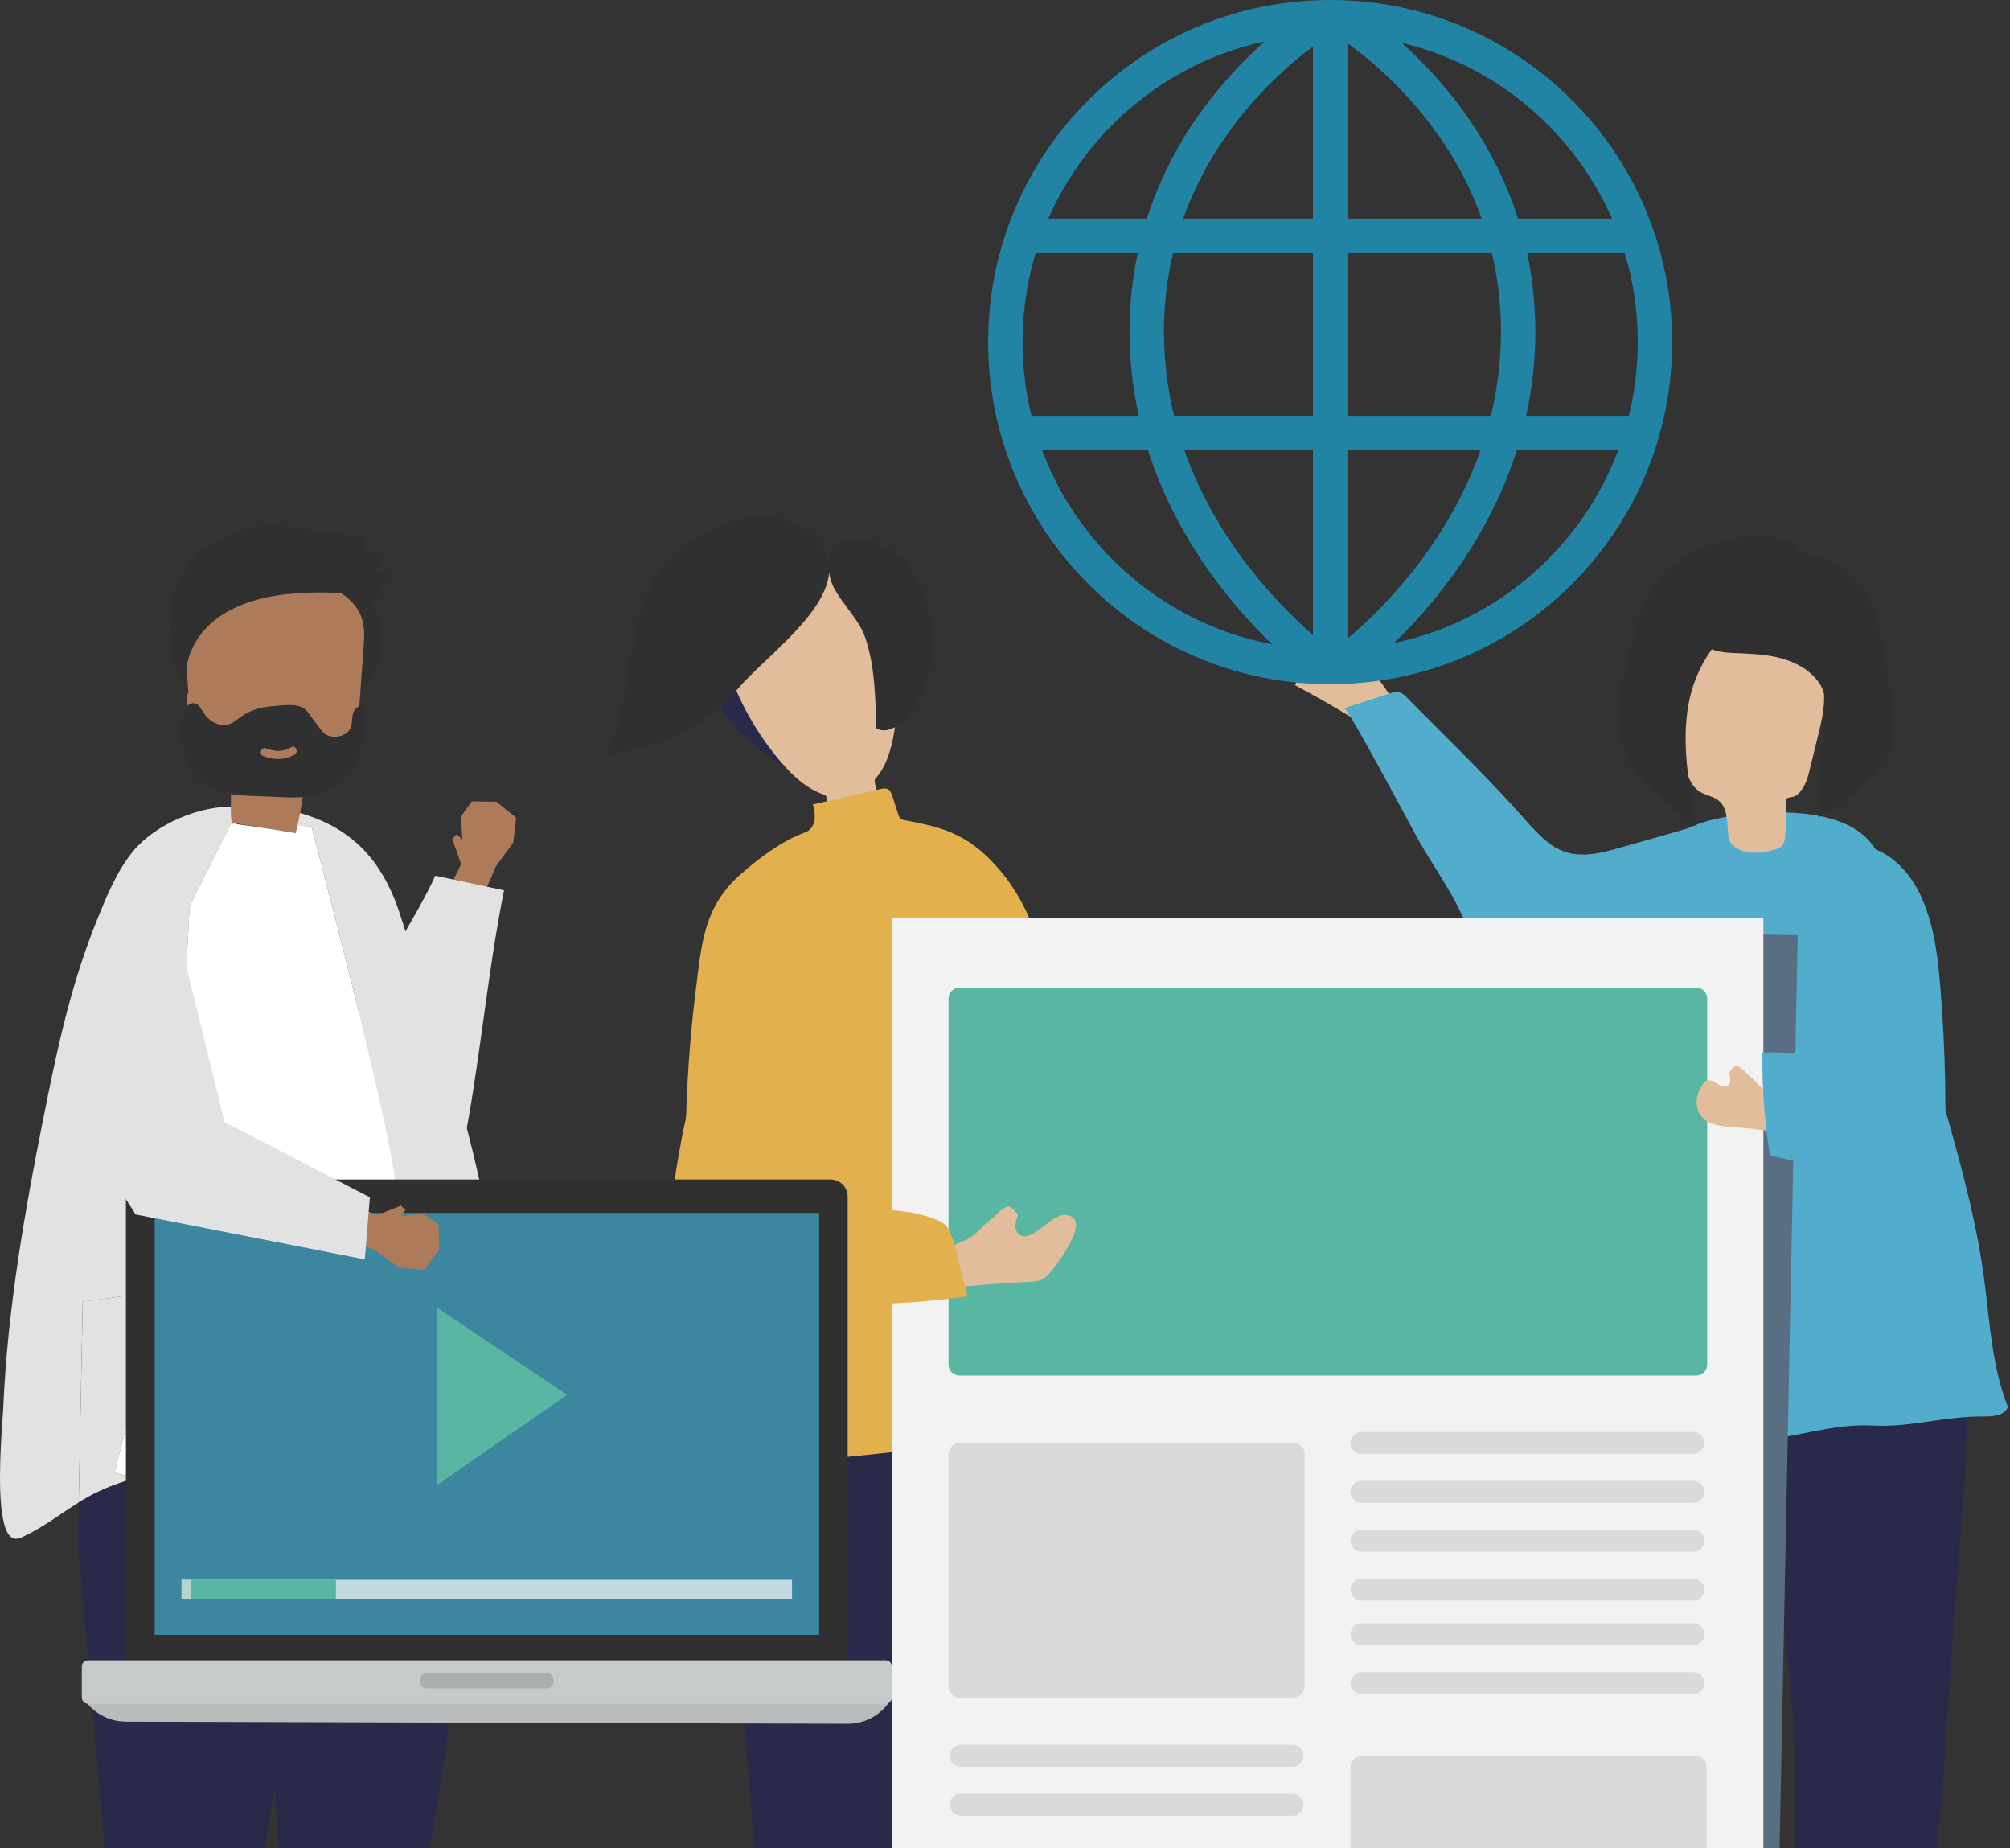 <?xml version="1.0" encoding="UTF-8"?>
<svg xmlns="http://www.w3.org/2000/svg" width="570" height="524" viewBox="0 0 570 524" fill="none">
  <rect x="0" y="0" width="570" height="524" fill="#333333" stroke="none"/>
  <path d="M384.906 185.39C379.836 185.46 374.756 185.53 369.686 185.6C369.366 188.6 368.546 191.55 367.266 194.28C376.596 199.24 385.686 204.66 394.496 210.5C396.906 209.8 399.366 209.29 401.856 208.99C400.286 206.02 386.726 185.36 384.906 185.38V185.39Z" fill="#E2BD9C"></path>
  <path d="M435.756 235.921C433.886 234.011 431.946 231.741 429.656 229.211C419.886 218.431 409.256 208.211 399.036 197.851C398.416 197.221 397.766 196.571 396.916 196.321C395.906 196.021 394.816 196.351 393.816 196.671C389.596 198.041 385.376 199.411 381.156 200.781C382.206 200.441 400.746 235.551 402.646 238.861C406.246 245.111 410.586 251.271 413.766 257.721C416.466 263.191 417.586 268.301 423.436 271.511C428.376 274.231 434.166 274.861 439.786 275.311C458.006 276.761 476.326 276.801 494.556 275.421C496.446 275.281 498.386 275.111 500.086 274.251C501.866 273.351 503.216 271.781 504.376 270.151C509.036 263.631 511.376 255.531 511.196 247.541C511.076 242.041 510.486 230.391 503.906 228.841C500.696 228.081 497.356 229.121 494.206 230.121C481.956 234.021 469.586 237.491 457.196 240.951C446.106 244.051 441.266 241.531 435.766 235.901L435.756 235.921Z" fill="#52ADCC"></path>
  <path d="M509.514 439.48C502.214 463.47 493.544 487.03 489.264 511.95C483.964 542.74 474.324 573.02 470.244 603.81C466.494 604.14 462.724 604.2 458.974 603.97C454.674 603.71 447.824 602.94 446.014 598.36C445.094 596.02 445.704 592.09 445.684 589.61C445.624 581.65 445.734 573.69 445.874 565.73C446.254 543.21 446.104 520.45 448.974 498.11C451.994 474.61 454.834 451.04 457.334 427.57C458.624 415.44 460.384 403.36 462.704 391.39C463.304 388.3 469.544 356.5 471.134 356.66C489.984 358.58 507.824 363.78 524.644 372.51C526.274 373.36 527.864 374.39 528.514 376.03C529.154 377.67 528.744 379.14 528.314 380.68C524.264 395.41 518.554 409.33 514.184 424.02C512.664 429.13 511.114 434.24 509.514 439.49V439.48Z" fill="#AEB3B7"></path>
  <path d="M502.745 433.99C505.415 458.93 509.495 483.69 509.025 508.98C508.445 540.22 512.225 571.77 510.455 602.78C514.075 603.81 517.765 604.57 521.495 605.05C525.775 605.6 532.645 606.13 535.275 601.97C536.625 599.84 536.755 595.87 537.245 593.43C538.805 585.62 540.185 577.78 541.545 569.94C545.395 547.75 549.825 525.42 551.195 502.94C552.635 479.29 554.285 455.61 556.235 432.09C557.245 419.93 557.785 407.74 557.755 395.54C557.755 392.4 557.585 359.98 555.995 359.84C537.115 358.18 518.625 359.94 500.465 365.35C498.705 365.88 496.945 366.59 496.005 368.08C495.065 369.57 495.195 371.09 495.325 372.68C496.535 387.91 499.535 402.65 501.065 417.9C501.595 423.21 502.155 428.52 502.745 433.97V433.99Z" fill="#292949"></path>
  <path d="M480.875 233.9C480.575 234.02 480.275 234.15 479.985 234.28C475.065 236.47 470.985 240.15 466.995 243.76C460.995 249.19 458.035 251.59 456.025 259.24C454.155 266.38 453.165 273.86 452.185 281.16C447.165 318.64 447.885 355.65 444.895 393.3C444.085 403.55 443.685 415.56 451.595 422.12C464.355 410.98 481.095 409.43 497.275 408.5C508.645 407.85 519.545 403.54 531.015 404.16C541.975 404.76 551.325 401.5 562.425 401.59C565.095 401.61 568.495 401.39 569.405 398.88C564.935 387.63 564.305 375.3 562.755 363.3C558.755 332.25 546.735 302.92 540.815 272.19C538.805 261.74 537.055 244.32 528.455 236.81C519.105 228.65 498.895 229.62 487.605 231.96C485.315 232.43 483.045 233.03 480.885 233.9H480.875Z" fill="#52ADCC"></path>
  <path d="M490.755 238.86C490.955 239.2 491.215 239.52 491.545 239.82C492.875 240.99 494.675 241.6 496.425 241.75C498.735 241.95 501.045 241.44 503.285 240.87C506.325 240.11 506.115 238.32 506.395 235.51C506.555 233.97 506.615 232.43 506.645 230.89C506.665 230.04 506.165 227.04 506.665 226.42C507.005 226 508.495 226.05 509.135 225.67C510.135 225.07 510.945 224.03 511.505 223.04C512.415 221.43 512.865 219.61 513.305 217.81C514.065 214.68 514.825 211.56 515.595 208.43C516.375 205.24 517.155 202.02 517.275 198.73C517.455 193.78 516.275 186.87 512.345 183.48C508.765 180.39 503.755 179.52 499.185 179.19C493.135 178.76 486.965 180.21 481.955 183.7C479.935 185.11 478.045 186.89 476.935 189.26C475.225 192.91 475.625 197.32 476.065 201.44C476.475 205.24 476.875 209.05 477.285 212.85C477.755 217.22 478.585 222.25 482.005 224.44C483.825 225.6 486.115 225.75 487.705 227.28C489.695 229.2 489.745 232.25 489.965 234.82C490.095 236.29 490.065 237.69 490.755 238.86Z" fill="#E2BD9C"></path>
  <path d="M516.935 205.78C516.805 206.65 516.695 207.55 516.635 208.47C516.115 216.3 517.325 223.84 515.755 231.7C522.815 228.26 529.145 222.82 534.065 215.96C534.915 214.78 535.735 213.53 536.155 212.06C536.555 210.66 536.565 209.14 536.555 207.64C536.445 198.11 535.295 188.58 533.135 179.35C532.275 175.69 531.245 172.02 529.475 168.83C524.135 159.21 513.425 155.99 503.775 155.89C498.195 155.83 492.345 156.66 487.825 160.42C482.955 164.49 481.635 171.51 481.865 177.51C481.925 178.98 482.035 180.52 482.775 181.79C484.315 184.43 487.855 184.94 490.905 185.1C495.195 185.31 499.525 185.38 503.715 186.3C507.915 187.22 512.035 189.08 514.865 192.31C518.835 196.85 517.635 201 516.925 205.79L516.935 205.78Z" fill="#303030"></path>
  <path d="M467.025 169.97C465.705 172.6 464.675 175.42 463.875 178.36C461.035 188.76 458.365 198.61 459.895 209.64C460.105 211.17 460.385 212.72 460.955 214.13C461.725 216.03 462.975 217.59 464.255 219.07C469.345 224.98 475.045 230.15 481.195 234.42C478.605 221.13 476.055 206.89 480.195 194.34C483.415 184.59 490.145 177.67 497.515 172.36C501.635 169.39 512.725 163.38 509.875 156.75C505.955 147.62 484.495 153.43 478.555 157.11C473.305 160.36 469.605 164.8 467.015 169.98L467.025 169.97Z" fill="#303030"></path>
  <path d="M330.173 288.87C332.113 287.14 333.803 285.12 335.693 283.33C336.653 282.42 337.793 281.09 339.023 280.54C339.583 280.28 340.703 280.28 341.193 280.72C341.853 281.32 341.483 281.88 341.733 282.59C340.423 283.6 339.093 284.59 337.843 285.69C337.763 285.76 337.673 285.85 337.653 285.96C337.633 286.07 337.693 286.18 337.753 286.28C338.883 288.13 339.773 287.78 341.603 286.82C344.833 285.14 348.073 283.46 351.303 281.78C351.923 281.46 352.563 281.13 353.253 281.06C353.793 281 354.333 281.11 354.863 281.21C356.343 281.49 357.833 281.78 359.313 282.06C359.673 282.13 360.063 282.21 360.323 282.47C360.603 282.74 360.683 283.16 360.753 283.54C361.023 285.04 361.293 286.53 361.553 288.03C361.643 288.52 361.733 289.04 361.573 289.52C361.433 289.96 361.103 290.31 360.783 290.64C359.553 291.88 358.223 293 356.913 294.16C355.963 295 355.013 295.86 353.923 296.51C353.133 296.98 352.273 297.32 351.413 297.65C340.883 301.73 329.853 304.52 318.653 305.95C318.323 305.99 317.983 306.03 317.673 305.91C317.003 305.65 316.813 304.8 316.733 304.09C316.553 302.68 315.523 299.47 316.083 298.17C316.593 296.98 319.433 296.25 320.543 295.65C323.913 293.82 327.423 291.6 330.153 288.88L330.173 288.87Z" fill="#E2BD9C"></path>
  <path d="M275.122 300.75C287.722 298.31 300.252 295.49 312.692 292.3C317.142 291.16 323.092 287.87 326.542 290.87C329.472 293.43 334.832 307.26 332.622 310.73C330.522 314.03 319.742 315.34 316.032 316.72C299.532 322.87 282.942 328.75 266.242 334.35C264.132 335.06 261.982 335.77 259.762 335.77C256.832 335.78 254.032 334.58 251.472 333.16C240.212 326.94 231.392 311.42 225.662 300.18C216.862 282.94 218.202 266.54 233.282 253.84C237.622 250.18 243.182 247.48 248.892 247.05C257.422 246.41 258.422 250.65 261.552 257.69C267.672 271.46 272.232 285.94 275.112 300.73L275.122 300.75Z" fill="#B5D6CA"></path>
  <path d="M210.052 207.7C214.362 212.01 219.242 215.74 224.532 218.77C219.602 209.28 215.982 199.11 213.802 188.64C213.632 187.84 213.422 186.95 212.722 186.52C212.072 186.12 211.242 186.26 210.502 186.45C197.312 189.81 202.532 200.19 210.042 207.7H210.052Z" fill="#292949"></path>
  <path d="M248.132 220.92C248.922 220.01 249.612 219.05 250.192 218.09C258.152 204.81 257.792 155.01 222.192 161.56C189.872 167.51 210.722 205.66 224.312 219.13C226.892 221.68 230.142 224.26 233.982 225.38C235.012 225.68 234.702 235.69 235.612 237.2C237.432 240.22 241.742 241.11 244.822 239.7C247.492 238.48 250.082 234.79 250.672 232C251.102 229.98 247.382 221.79 248.132 220.93V220.92Z" fill="#E2BD9C"></path>
  <path d="M248.524 206.54C251.774 208.27 255.594 205.47 257.804 202.52C266.874 190.41 266.694 172.22 257.394 160.28C249.614 150.29 231.464 148.94 235.484 164.11C236.914 169.49 243.254 174.77 245.274 180.52C248.154 188.74 248.234 197.93 248.514 206.54H248.524Z" fill="#303030"></path>
  <path d="M186.922 162.21C177.092 177.25 179.832 197.47 172.152 213.71C186.342 212.91 200.092 206.06 209.292 195.23C218.312 184.6 243.982 167.48 232.052 153.5C219.902 139.27 195.532 149.03 186.922 162.21Z" fill="#303030"></path>
  <path d="M211.951 395.12L206.121 427.1L222.581 631.43L239.811 627.82L268.401 401.96L211.951 395.12Z" fill="#292949"></path>
  <path d="M302.081 390.92L305.411 522.63L271.961 636.32L252.461 629.07L268.881 527.68L253.801 389.8L302.081 390.92Z" fill="#353A85"></path>
  <path d="M202.01 258.47C198.89 265.26 198.31 272.77 197.28 280.96C195.49 295.15 194.61 309.41 194.41 323.67C194.18 340.25 194.88 356.81 196.18 373.33C196.83 381.59 197.64 389.83 198.56 398.07C199.04 402.33 197.16 413.29 201.77 415.53C204.33 416.78 207.44 416.5 210.34 416.2C235.92 413.51 261.51 410.83 287.09 408.14C291.19 407.71 295.44 407.23 298.99 405.27C305.35 401.74 304.25 394.82 305.25 388.98C306.58 381.25 306.88 373.4 306.72 365.6C306.4 349.55 303.93 333.67 302.78 317.68C301.54 300.49 298.78 277.44 292.26 261.1C289.33 254.2 285.2 247.79 279.55 242.52C272.5 235.94 266.02 234.28 256.53 232.56C256.13 232.49 255.72 232.41 255.41 232.16C255.08 231.9 254.94 231.48 254.81 231.1C254.2 229.25 253.6 227.4 252.99 225.55C252.76 224.85 252.48 224.09 251.79 223.74C251.13 223.4 250.31 223.56 249.58 223.73C243.22 225.18 236.87 226.62 230.51 228.07C230.86 229.52 231.21 231.01 230.99 232.49C230.77 233.97 229.85 235.46 228.35 235.99C221.85 238.3 215.05 243.42 209.8 248.08C206.13 251.33 203.69 254.8 202 258.48L202.01 258.47Z" fill="#E3B04E"></path>
  <path d="M509.807 265.155L262.836 260.24L256.192 594.094L503.164 599.009L509.807 265.155Z" fill="#596E83"></path>
  <path d="M500.063 260.311H253.043V594.231H500.063V260.311Z" fill="#F2F2F2"></path>
  <path d="M481.004 279.99H272.114C270.386 279.99 268.984 281.392 268.984 283.12V386.86C268.984 388.589 270.386 389.99 272.114 389.99H481.004C482.733 389.99 484.134 388.589 484.134 386.86V283.12C484.134 281.392 482.733 279.99 481.004 279.99Z" fill="#59B6A2"></path>
  <g opacity="0.1">
    <path d="M366.864 409.11H272.114C270.386 409.11 268.984 410.512 268.984 412.24V478.18C268.984 479.909 270.386 481.31 272.114 481.31H366.864C368.593 481.31 369.994 479.909 369.994 478.18V412.24C369.994 410.512 368.593 409.11 366.864 409.11Z" fill="#000100"></path>
  </g>
  <g opacity="0.1">
    <path d="M480.845 497.811H386.095C384.366 497.811 382.965 499.212 382.965 500.941V566.881C382.965 568.609 384.366 570.011 386.095 570.011H480.845C482.574 570.011 483.975 568.609 483.975 566.881V500.941C483.975 499.212 482.574 497.811 480.845 497.811Z" fill="#000100"></path>
  </g>
  <g opacity="0.1">
    <path d="M480.195 405.99H386.095C384.366 405.99 382.965 407.389 382.965 409.115C382.965 410.841 384.366 412.24 386.095 412.24H480.195C481.924 412.24 483.325 410.841 483.325 409.115C483.325 407.389 481.924 405.99 480.195 405.99Z" fill="#000100"></path>
  </g>
  <g opacity="0.1">
    <path d="M480.195 419.851H386.095C384.366 419.851 382.965 421.25 382.965 422.976C382.965 424.701 384.366 426.101 386.095 426.101H480.195C481.924 426.101 483.325 424.701 483.325 422.976C483.325 421.25 481.924 419.851 480.195 419.851Z" fill="#000100"></path>
  </g>
  <g opacity="0.1">
    <path d="M480.195 433.7H386.095C384.366 433.7 382.965 435.099 382.965 436.825C382.965 438.551 384.366 439.95 386.095 439.95H480.195C481.924 439.95 483.325 438.551 483.325 436.825C483.325 435.099 481.924 433.7 480.195 433.7Z" fill="#000100"></path>
  </g>
  <g opacity="0.1">
    <path d="M480.195 447.561H386.095C384.366 447.561 382.965 448.96 382.965 450.686C382.965 452.411 384.366 453.811 386.095 453.811H480.195C481.924 453.811 483.325 452.411 483.325 450.686C483.325 448.96 481.924 447.561 480.195 447.561Z" fill="#000100"></path>
  </g>
  <g opacity="0.1">
    <path d="M480.195 460.21H386.095C384.366 460.21 382.965 461.61 382.965 463.335C382.965 465.061 384.366 466.46 386.095 466.46H480.195C481.924 466.46 483.325 465.061 483.325 463.335C483.325 461.61 481.924 460.21 480.195 460.21Z" fill="#000100"></path>
  </g>
  <g opacity="0.1">
    <path d="M480.195 474.07H386.095C384.366 474.07 382.965 475.469 382.965 477.195C382.965 478.921 384.366 480.32 386.095 480.32H480.195C481.924 480.32 483.325 478.921 483.325 477.195C483.325 475.469 481.924 474.07 480.195 474.07Z" fill="#000100"></path>
  </g>
  <g opacity="0.1">
    <path d="M366.543 494.68H272.443C270.714 494.68 269.312 496.079 269.312 497.805C269.312 499.531 270.714 500.93 272.443 500.93H366.543C368.271 500.93 369.673 499.531 369.673 497.805C369.673 496.079 368.271 494.68 366.543 494.68Z" fill="#000100"></path>
  </g>
  <g opacity="0.1">
    <path d="M366.543 508.541H272.443C270.714 508.541 269.312 509.94 269.312 511.666C269.312 513.391 270.714 514.791 272.443 514.791H366.543C368.271 514.791 369.673 513.391 369.673 511.666C369.673 509.94 368.271 508.541 366.543 508.541Z" fill="#000100"></path>
  </g>
  <path d="M281.333 345.45C282.583 344.58 284.453 341.82 286.273 342.12C286.813 342.21 287.843 343.27 288.143 343.71C288.973 344.89 288.613 344.37 288.283 345.69C287.983 346.89 287.683 348.16 288.403 349.3C291.273 353.83 297.963 344.49 301.553 344.47C310.373 344.43 300.343 357.58 298.473 359.97C297.543 361.16 296.493 362.35 295.093 362.91C294.193 363.26 293.203 363.33 292.233 363.39C288.693 363.6 285.163 363.82 281.623 364.03C273.583 364.52 251.113 368.34 258.653 353.65C258.883 353.19 259.193 352.72 259.693 352.58C260.003 352.49 260.323 352.55 260.643 352.61C262.523 352.97 264.733 353.88 266.633 353.81C268.913 353.73 271.713 352.56 273.763 351.62C277.163 350.06 278.323 347.57 281.333 345.47V345.45Z" fill="#E2BD9C"></path>
  <path d="M190.764 344.27C191.584 348.43 194.424 351.17 198.264 354.42C207.904 362.57 215.994 368.32 229.084 369.21C244.234 370.25 259.494 369.68 274.524 367.53C274.104 367.59 270.914 353 270.364 351.66C268.634 347.46 268.634 346.95 264.344 345.34C255.044 341.86 240.954 343.04 231.084 342.61C233.864 320.08 236.644 297.55 239.424 275.02C240.344 267.54 240.354 258.16 233.694 254.61C230.124 252.71 225.644 253.32 222.054 255.19C214.804 258.96 210.864 266.89 207.764 274.45C199.244 295.23 193.484 317.13 190.664 339.41C190.434 341.24 190.474 342.83 190.764 344.25V344.27Z" fill="#E3B04E"></path>
  <path d="M127.016 252.7L130.756 245.01L128.256 237.86L129.476 236.56L131.126 238.02L130.716 231.49L133.786 227.21L140.736 227.28L146.366 231.84L145.576 238.84L140.666 245.57L135.986 256.33L127.016 252.7Z" fill="#AD7B59"></path>
  <path d="M123.434 248.27C114.174 269.09 79.074 314.94 93.454 338.51C105.454 358.17 127.784 342.8 131.164 326.16C136.034 302.21 138.044 276.77 142.934 252.42L123.434 248.28V248.27Z" fill="#E2E2E2"></path>
  <path d="M44.764 366.17C47.384 353.92 49.455 342.6 49.724 336.45C50.525 317.95 53.785 256.87 53.785 256.87L65.434 233.67L67.514 233.72C67.364 233.7 67.214 233.68 67.064 233.66C67.554 233.73 66.894 229.14 66.724 228.73C56.904 228.25 44.174 233.59 37.855 241.22C33.184 246.86 30.355 253.8 27.595 260.62C19.825 279.82 16.165 297.66 12.124 317.91C9.544 330.82 7.154 343.68 5.234 356.5C3.104 370.71 1.534 384.88 0.934 398.99C0.864 400.55 0.494 404.91 0.234 410.12C-0.296 421.03 -0.286 435.64 4.224 436.25C5.064 436.37 5.894 436 6.644 435.64C12.505 432.86 17.145 429.18 22.314 425.98L23.454 369.04L44.755 366.18L44.764 366.17Z" fill="#E2E2E2"></path>
  <path d="M147.743 426.27C146.773 414.13 145.753 402 144.473 389.9C141.913 365.75 138.303 341.65 131.923 318.21C129.483 309.26 126.653 300.42 123.823 291.59C120.373 280.84 116.923 270.08 113.473 259.33C109.183 245.96 101.753 236.48 88.553 231.63C86.193 230.76 83.713 230.08 81.143 229.58C81.073 229.85 81.013 230.13 80.973 230.42C80.803 231.69 80.423 233.11 79.613 234.02L88.323 234.24C88.323 234.24 111.563 321.94 112.243 337C112.503 342.73 113.453 355.23 114.523 368.41L127.833 370.61L127.643 420.94C128.383 421.17 129.123 421.39 129.863 421.6C134.083 422.81 137.473 426 140.953 428.51C146.093 432.22 148.353 433.7 147.753 426.26L147.743 426.27Z" fill="#E2E2E2"></path>
  <path d="M114.513 368.41C116.203 389.26 118.193 411.79 118.193 411.79C118.193 411.79 107.403 411.88 91.773 412.83C92.923 412.83 94.083 412.81 95.233 412.81C106.093 412.88 117.273 417.74 127.623 420.94L127.813 370.61L114.503 368.41H114.513Z" fill="#3ABABA"></path>
  <path d="M40.904 418.4C33.454 418.68 32.554 417.27 32.554 417.27C32.554 417.27 39.684 389.95 44.764 366.17L23.464 369.03L22.324 425.97C24.144 424.85 26.034 423.78 28.064 422.83C32.134 420.94 36.464 419.51 40.914 418.4H40.904Z" fill="#E2E2E2"></path>
  <path d="M127.636 420.95C117.286 417.75 106.106 412.89 95.246 412.82C94.096 412.82 92.936 412.82 91.786 412.84C90.816 412.9 89.836 412.96 88.836 413.03C81.556 413.5 73.366 414.16 64.826 415.07C64.406 415.11 63.986 415.16 63.566 415.2C52.616 417.41 45.516 418.23 40.916 418.4C36.476 419.51 32.136 420.94 28.066 422.83C26.036 423.78 24.146 424.84 22.326 425.97L22.086 437.83L39.826 639.55L56.886 639.81L56.856 641.86H56.956L77.766 507.05L77.856 506.29L86.066 642.3H86.166L86.196 640.25L103.336 640.51L127.386 489.56L127.646 420.95H127.636Z" fill="#292949"></path>
  <path d="M114.515 368.41C113.445 355.23 112.495 342.73 112.235 337C111.565 321.94 88.315 234.23 88.315 234.23L79.605 234.01C79.505 234.12 79.405 234.23 79.295 234.32C79.025 234.55 78.705 234.74 78.345 234.85C77.625 235.08 76.855 234.98 76.115 234.88C73.245 234.49 70.365 234.1 67.495 233.71L65.415 233.66L53.765 256.86C53.765 256.86 50.505 317.94 49.705 336.44C49.435 342.59 47.365 353.91 44.745 366.16C39.665 389.94 32.535 417.26 32.535 417.26C32.535 417.26 33.435 418.68 40.885 418.39C45.485 418.22 52.585 417.4 63.535 415.19C63.955 415.14 64.375 415.1 64.795 415.06C73.345 414.15 81.525 413.5 88.805 413.02C89.805 412.95 90.795 412.89 91.755 412.83C107.375 411.88 118.165 411.79 118.165 411.79C118.165 411.79 116.175 389.26 114.485 368.41H114.515Z" fill="white"></path>
  <path d="M97.155 174.85C99.445 179.64 100.335 185.04 100.215 190.37C100.185 191.79 100.175 193.42 101.235 194.33C102.375 195.3 101.195 197.19 102.185 196.06C103.175 194.93 106.555 190.99 106.795 189.49C107.355 185.98 107.585 182.42 107.485 178.87C107.395 175.78 106.985 172.53 105.165 170.06C104.085 168.59 102.585 167.51 101.115 166.46C98.975 164.94 96.765 163.4 94.235 162.74C89.875 161.6 87.055 163.03 90.745 166.43C93.385 168.86 95.585 171.56 97.145 174.84L97.155 174.85Z" fill="#303030"></path>
  <path d="M65.736 233.26C71.776 234.25 77.816 235.24 83.856 236.23C85.136 230.95 86.036 225.57 86.546 220.14C91.896 219.57 98.236 218.26 100.416 212.74C101.106 211 101.246 209.07 101.386 207.18C101.956 199.37 102.526 191.57 103.096 183.76C103.296 181.06 103.486 178.28 102.736 175.71C101.426 171.2 97.546 168.31 93.676 166.39C83.806 161.49 71.966 160.86 62.196 166.21C59.596 167.64 57.106 169.53 55.486 172.21C52.986 176.35 52.916 181.67 52.936 186.64C52.956 191.23 52.966 195.82 52.986 200.41C53.006 205.69 53.386 211.79 57.216 214.84C59.246 216.46 61.986 216.91 63.696 218.95C66.716 222.53 64.836 228.42 65.726 233.25L65.736 233.26Z" fill="#AD7B59"></path>
  <path d="M103.454 204.2C103.454 202.75 103.124 198.46 100.804 200.98C100.194 201.64 99.994 202.62 99.904 203.54C99.804 204.47 99.784 205.43 99.444 206.28C98.654 208.24 96.404 209.01 94.464 208.84C93.694 208.77 92.914 208.59 92.254 208.15C91.614 207.72 91.124 207.07 90.654 206.44C89.504 204.9 88.344 203.36 87.194 201.81C85.214 199.16 80.884 199.95 77.964 200.14C74.604 200.36 71.204 201.15 68.324 203.2C68.034 203.41 67.754 203.63 67.464 203.84C66.774 204.37 66.074 204.9 65.284 205.22C62.624 206.32 59.524 204.77 57.874 202.27C57.114 201.12 56.444 199.66 55.164 199.39C54.164 199.18 53.144 199.85 52.564 200.77C51.984 201.69 51.774 202.82 51.634 203.93C51.114 207.95 51.384 212.14 52.874 215.84C56.094 223.85 63.234 225.29 70.494 225.61C73.364 225.73 76.234 225.86 79.104 225.98C84.344 226.21 89.894 226.36 94.514 223.57C98.584 221.1 101.204 216.62 102.474 211.82C103.124 209.34 103.444 206.76 103.464 204.19L103.454 204.2ZM83.574 213.9C80.694 215.6 77.644 215.49 74.634 214.35C73.354 213.86 74.054 211.67 75.334 212.16C77.834 213.11 80.234 213.25 82.634 211.84C83.844 211.13 84.774 213.2 83.574 213.91V213.9Z" fill="#303030"></path>
  <path d="M107.334 161.95C107.964 160.09 108.464 158.19 108.834 156.26C107.024 156.77 105.084 156.81 103.244 156.37C103.314 155.25 103.384 154.12 103.454 153C103.504 152.07 91.124 150.57 90.124 150.42C80.724 148.99 72.124 147.66 63.244 152.24C55.654 156.15 50.534 162.42 48.854 170.91C47.244 179.02 49.174 189.89 53.384 197C53.504 194.82 52.604 189.6 53.244 187.56C53.694 185.51 54.524 183.55 55.624 181.77C57.814 178.21 61.024 175.31 64.644 173.33C70.414 170.17 76.984 168.74 83.474 168.27C89.424 167.83 96.654 167.55 102.374 169.53C105.124 170.48 105.544 171.23 107.424 168.47C107.754 167.98 110.514 162.23 110.284 162.21C109.304 162.13 108.324 162.05 107.344 161.97L107.334 161.95Z" fill="#303030"></path>
  <path d="M40.563 334.4H235.523C238.213 334.4 240.393 336.58 240.393 339.27V471.06H35.703V339.27C35.703 336.58 37.883 334.4 40.573 334.4H40.563Z" fill="#303030"></path>
  <path d="M232.293 343.871H43.863V463.521H232.293V343.871Z" fill="#3C869F"></path>
  <path d="M240.384 488.72L35.684 488.11C30.704 488.1 26.084 485.49 23.504 481.23L252.604 481.91C249.994 486.16 245.364 488.74 240.384 488.72Z" fill="#BABCBC"></path>
  <path d="M251.133 470.73H24.973C23.996 470.73 23.203 471.523 23.203 472.5V481.28C23.203 482.258 23.996 483.05 24.973 483.05H251.133C252.111 483.05 252.903 482.258 252.903 481.28V472.5C252.903 471.523 252.111 470.73 251.133 470.73Z" fill="#C6CAC9"></path>
  <g opacity="0.14">
    <path d="M155.002 474.351H121.092C119.993 474.351 119.102 475.242 119.102 476.341V476.721C119.102 477.82 119.993 478.711 121.092 478.711H155.002C156.101 478.711 156.992 477.82 156.992 476.721V476.341C156.992 475.242 156.101 474.351 155.002 474.351Z" fill="#000100"></path>
  </g>
  <path d="M123.965 370.76V421.03L160.835 395.46L123.965 370.76Z" fill="#59B6A2"></path>
  <g opacity="0.69">
    <path d="M224.602 447.9H51.492V453.27H224.602V447.9Z" fill="white"></path>
  </g>
  <path d="M54.092 447.9H51.492V453.27H54.092V447.9Z" fill="#B5D6CA"></path>
  <path d="M95.262 447.9H54.102V453.27H95.262V447.9Z" fill="#59B6A2"></path>
  <path d="M466.583 59.23C461.693 47.68 454.703 37.31 445.803 28.4C436.893 19.49 426.523 12.5 414.973 7.62C403.013 2.56 390.313 0 377.213 0C364.113 0 351.423 2.57 339.453 7.62C327.903 12.51 317.533 19.5 308.623 28.4C299.713 37.31 292.723 47.68 287.843 59.23C282.783 71.19 280.223 83.89 280.223 96.98C280.223 110.07 282.793 122.77 287.843 134.74C292.733 146.29 299.723 156.66 308.623 165.57C317.533 174.48 327.903 181.47 339.453 186.36C351.413 191.42 364.113 193.98 377.213 193.98C390.313 193.98 403.003 191.41 414.973 186.36C426.523 181.47 436.893 174.48 445.803 165.57C454.713 156.66 461.703 146.29 466.583 134.74C471.643 122.78 474.203 110.08 474.203 96.98C474.203 83.88 471.633 71.19 466.583 59.23ZM330.073 93.99C330.073 86.4 330.943 78.96 332.653 71.75H372.333V117.88H332.963C331.043 110.03 330.073 102.04 330.073 93.98V93.99ZM401.573 30.22C408.583 38.41 414.153 47.33 418.153 56.74C418.893 58.47 419.563 60.23 420.193 62H382.103V12.24C386.673 15.52 394.123 21.51 401.583 30.23L401.573 30.22ZM372.333 13.19V61.99H335.533C336.133 60.29 336.783 58.6 337.493 56.93C341.453 47.56 346.973 38.66 353.923 30.48C360.763 22.44 367.663 16.66 372.333 13.18V13.19ZM372.333 127.65V180.02C367.693 175.99 360.993 169.56 354.293 160.93C347.243 151.85 341.623 142.2 337.603 132.26C336.983 130.73 336.403 129.19 335.863 127.65H372.333ZM382.093 181.12V127.65H419.853C419.333 129.13 418.773 130.61 418.183 132.08C414.193 141.99 408.623 151.62 401.613 160.68C394.233 170.23 386.773 177.17 382.083 181.12H382.093ZM382.093 117.89V71.76H423.073C424.783 78.97 425.653 86.4 425.653 94C425.653 102.05 424.683 110.05 422.763 117.9H382.103L382.093 117.89ZM433.073 71.76H460.753C463.183 79.84 464.443 88.32 464.443 96.99C464.443 104.13 463.583 111.14 461.923 117.9H432.773C434.523 110.04 435.403 102.05 435.403 94C435.403 86.43 434.613 79 433.073 71.76ZM438.893 35.31C446.713 43.13 452.833 52.17 457.143 62H430.483C429.503 58.93 428.393 55.91 427.123 52.93C422.743 42.61 416.633 32.84 408.983 23.89C405.033 19.27 401.093 15.36 397.493 12.14C413.043 15.83 427.313 23.73 438.893 35.31ZM315.533 35.31C327.543 23.3 342.433 15.25 358.653 11.75C354.943 15.04 350.843 19.08 346.733 23.88C339.083 32.83 332.973 42.6 328.593 52.92C327.333 55.9 326.213 58.92 325.233 61.99H297.283C301.593 52.16 307.713 43.11 315.533 35.3V35.31ZM293.673 71.76H322.643C321.093 79 320.313 86.43 320.313 94C320.313 102.05 321.193 110.04 322.943 117.9H292.503C290.843 111.14 289.983 104.13 289.983 96.99C289.983 88.32 291.243 79.84 293.673 71.76ZM315.533 158.67C306.583 149.72 299.843 139.16 295.523 127.66H325.573C326.453 130.44 327.443 133.2 328.553 135.93C332.913 146.71 338.973 157.14 346.583 166.93C351.543 173.32 356.493 178.58 360.743 182.67C343.713 179.43 328.053 171.2 315.533 158.68V158.67ZM438.893 158.67C426.773 170.79 411.713 178.89 395.313 182.33C399.483 178.29 404.293 173.14 409.123 166.93C416.733 157.14 422.793 146.71 427.153 135.93C428.263 133.2 429.243 130.44 430.133 127.66H458.893C454.583 139.17 447.833 149.73 438.883 158.67H438.893Z" fill="#2284A5"></path>
  <path d="M496.115 305.09C495.145 304.36 493.745 302.11 492.285 302.29C491.845 302.34 490.995 303.16 490.745 303.5C490.055 304.42 490.345 304.01 490.575 305.07C490.855 306.37 490.685 308.32 488.765 308.06C487.875 307.94 487.145 307.33 486.385 306.86C485.625 306.39 484.635 306.05 483.845 306.48C483.535 306.65 483.295 306.93 483.075 307.22C481.765 308.91 480.925 311.06 481.155 313.19C481.905 320.1 490.345 319.36 495.305 319.86C501.685 320.49 519.445 324.23 513.905 312.31C513.735 311.94 513.505 311.55 513.115 311.42C512.875 311.34 512.615 311.38 512.365 311.42C510.855 311.65 509.075 312.3 507.565 312.19C505.755 312.05 503.565 311.04 501.965 310.22C499.305 308.87 498.455 306.86 496.135 305.09H496.115Z" fill="#E2BD9C"></path>
  <path d="M544.416 253.37C548.416 261.57 549.506 270.86 550.256 279.95C551.726 297.91 552.066 315.97 551.266 333.97C534.676 333.35 518.136 331.23 501.916 327.65C500.376 317.97 499.666 308.16 499.796 298.36C507.276 298.32 514.756 298.84 522.156 299.91C520.196 292.12 518.236 284.32 516.276 276.53C514.536 269.6 512.776 262.46 513.806 255.39C517.016 233.41 536.286 236.69 544.426 253.37H544.416Z" fill="#52ADCC"></path>
  <path d="M99.053 340.94L106.743 344.56L113.693 341.84L115.013 343.05L113.633 344.75L120.043 344.18L124.363 347.19L124.523 354.26L120.243 360.08L113.323 359.46L106.533 354.63L95.793 350.14L99.053 340.94Z" fill="#AD7B59"></path>
  <path d="M104.883 339.46L63.663 318.1L45.763 244.94L23.383 279.3L27.903 327.82L38.473 344.32L103.453 357.06L104.883 339.46Z" fill="#E2E2E2"></path>
</svg>

